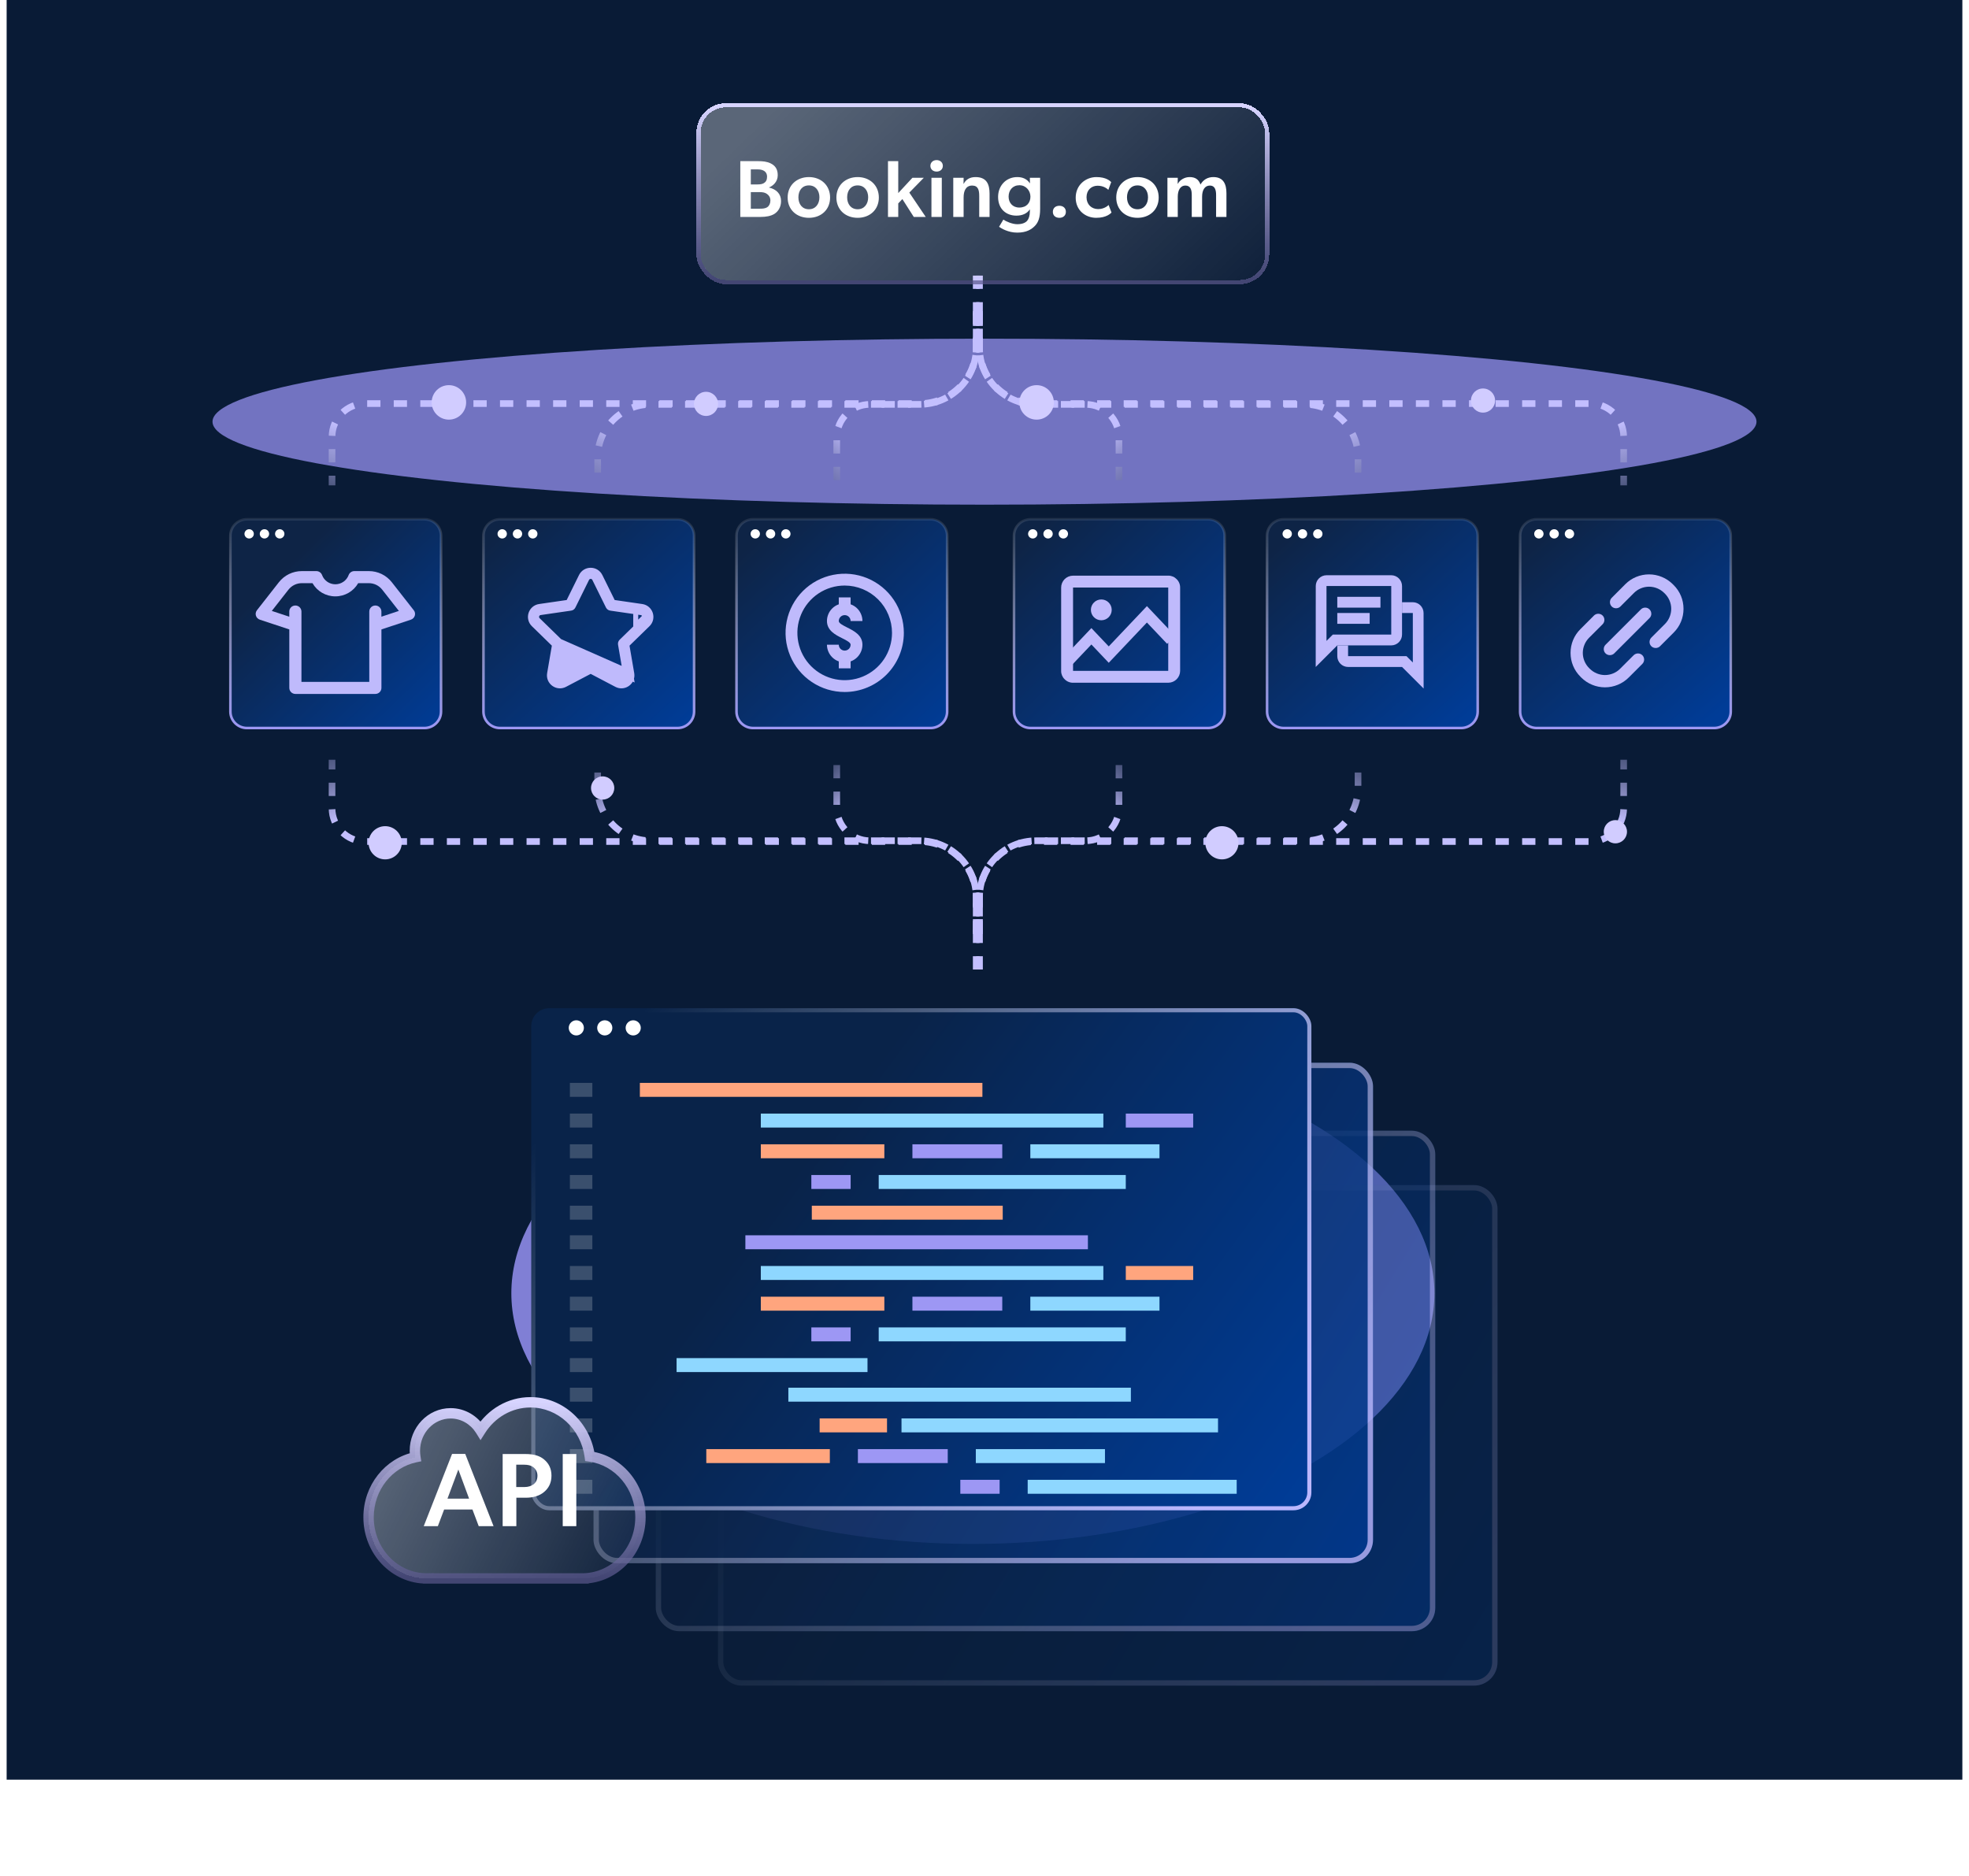 <svg width="593" height="565" viewBox="0 0 593 565" fill="none" xmlns="http://www.w3.org/2000/svg">
<rect x="2" width="589" height="536" fill="#091B36"/>
<g style="mix-blend-mode:screen" opacity="0.7" filter="url(#filter0_f_7273_29610)">
<ellipse cx="296.5" cy="127" rx="232.5" ry="25" fill="#9E98FC"/>
</g>
<path d="M74.381 156.389H127.831C130.591 156.389 132.823 158.606 132.823 161.334V214.319C132.823 217.048 130.591 219.265 127.831 219.265H74.381C71.621 219.265 69.389 217.048 69.389 214.319V161.334C69.389 158.606 71.621 156.389 74.381 156.389Z" fill="url(#paint0_linear_7273_29610)" stroke="url(#paint1_linear_7273_29610)" stroke-width="0.778"/>
<path d="M76.446 160.788C76.446 161.554 75.809 162.185 75.037 162.185C74.264 162.185 73.627 161.554 73.627 160.788C73.627 160.022 74.264 159.391 75.037 159.391C75.809 159.391 76.446 160.022 76.446 160.788Z" fill="white"/>
<path d="M81.051 160.788C81.051 161.554 80.413 162.185 79.641 162.185C78.869 162.185 78.231 161.554 78.231 160.788C78.231 160.022 78.869 159.391 79.641 159.391C80.433 159.391 81.051 160.022 81.051 160.788Z" fill="white"/>
<path d="M85.657 160.788C85.657 161.554 85.02 162.185 84.248 162.185C83.475 162.185 82.838 161.554 82.838 160.788C82.838 160.022 83.475 159.391 84.248 159.391C85.02 159.391 85.657 160.022 85.657 160.788Z" fill="white"/>
<g clip-path="url(#clip0_7273_29610)">
<path d="M124.612 183.787L118.012 175.369C116.334 173.226 113.805 172 111.072 172H106.723C105.957 172 105.265 172.48 105.002 173.194C104.389 174.858 102.783 175.974 101 175.974C99.216 175.974 97.606 174.858 96.997 173.194C96.735 172.48 96.042 172 95.276 172H90.922C88.189 172 85.661 173.231 83.982 175.369L77.388 183.787C77.021 184.252 76.905 184.867 77.078 185.43C77.251 185.994 77.687 186.442 78.254 186.63L87.13 189.572V207.18C87.13 208.181 87.948 209 88.96 209H113.044C114.052 209 114.875 208.186 114.875 207.18V189.572L123.751 186.63C124.313 186.442 124.753 185.994 124.926 185.43C125.099 184.867 124.984 184.252 124.617 183.787H124.612ZM113.044 182.364C112.037 182.364 111.214 183.177 111.214 184.184V205.365H90.786V184.184C90.786 183.182 89.968 182.364 88.955 182.364C87.943 182.364 87.124 183.177 87.124 184.184V185.738L81.863 183.996L86.867 177.607C87.848 176.355 89.328 175.635 90.922 175.635H94.112C95.523 178.097 98.141 179.615 100.995 179.615C103.848 179.615 106.466 178.097 107.877 175.635H111.067C112.661 175.635 114.141 176.355 115.122 177.607L120.126 183.996L114.865 185.738V184.184C114.865 183.182 114.046 182.364 113.034 182.364H113.044Z" fill="#BFBAFC"/>
</g>
<path d="M150.593 156.389H204.043C206.804 156.389 209.036 158.606 209.036 161.334V214.319C209.036 217.048 206.804 219.265 204.043 219.265H150.593C147.833 219.265 145.601 217.048 145.601 214.319V161.334C145.601 158.606 147.833 156.389 150.593 156.389Z" fill="url(#paint2_linear_7273_29610)" stroke="url(#paint3_linear_7273_29610)" stroke-width="0.778"/>
<path d="M152.658 160.788C152.658 161.554 152.02 162.185 151.248 162.185C150.476 162.185 149.838 161.554 149.838 160.788C149.838 160.022 150.476 159.391 151.248 159.391C152.02 159.391 152.658 160.022 152.658 160.788Z" fill="white"/>
<path d="M157.262 160.788C157.262 161.554 156.625 162.185 155.853 162.185C155.08 162.185 154.443 161.554 154.443 160.788C154.443 160.022 155.08 159.391 155.853 159.391C156.644 159.391 157.262 160.022 157.262 160.788Z" fill="white"/>
<path d="M161.868 160.788C161.868 161.554 161.231 162.185 160.459 162.185C159.687 162.185 159.049 161.554 159.049 160.788C159.049 160.022 159.687 159.391 160.459 159.391C161.231 159.391 161.868 160.022 161.868 160.788Z" fill="white"/>
<path d="M189.179 203.051L189.179 203.051C189.468 204.737 187.703 206.016 186.192 205.222L186.191 205.222L177.977 200.903C177.977 200.903 177.977 200.903 177.977 200.903C177.925 200.876 177.863 200.876 177.811 200.903C177.811 200.903 177.811 200.903 177.811 200.903L169.597 205.222L169.597 205.222C168.084 206.017 166.32 204.736 166.609 203.051L166.609 203.051L168.178 193.904C168.188 193.847 168.169 193.788 168.127 193.747L189.179 203.051ZM189.179 203.051L187.61 193.904C187.61 193.904 187.61 193.904 187.61 193.904C187.601 193.846 187.62 193.788 187.662 193.747C187.662 193.747 187.662 193.747 187.662 193.747L194.307 187.269C194.307 187.269 194.307 187.269 194.307 187.269C195.531 186.076 194.857 184.003 193.166 183.757L193.166 183.756L183.982 182.422L183.982 182.422C183.924 182.414 183.874 182.377 183.848 182.325L179.741 174.003C179.741 174.003 179.741 174.003 179.741 174.003C178.984 172.469 176.804 172.471 176.048 174.003L176.048 174.003L171.94 182.325C171.94 182.325 171.94 182.325 171.94 182.325C171.915 182.377 171.865 182.413 171.806 182.422C171.806 182.422 171.806 182.422 171.806 182.422L162.623 183.756L162.622 183.757C160.932 184.003 160.257 186.075 161.481 187.269C161.481 187.269 161.481 187.269 161.481 187.269L168.127 193.747L189.179 203.051ZM183.777 181.376L184.126 182.083L184.906 182.197L193.217 183.404C195.196 183.692 195.988 186.127 194.556 187.524C194.556 187.524 194.556 187.524 194.556 187.524L188.542 193.386L187.977 193.936L188.111 194.714L189.53 202.991C189.868 204.96 187.794 206.466 186.026 205.537C186.026 205.537 186.026 205.537 186.026 205.537L178.592 201.629L177.894 201.262L177.196 201.629L169.763 205.537C169.763 205.537 169.763 205.537 169.763 205.537C167.992 206.467 165.92 204.962 166.259 202.991C166.259 202.991 166.259 202.991 166.259 202.991L167.678 194.714L167.811 193.936L167.247 193.386L161.233 187.524C161.233 187.524 161.233 187.524 161.233 187.524C159.801 186.128 160.592 183.692 162.571 183.404L162.571 183.404L170.882 182.197L171.663 182.083L172.012 181.376L175.728 173.845L175.728 173.845C176.613 172.052 179.175 172.051 180.06 173.845L180.06 173.845L183.777 181.376ZM177.051 175.33L177.051 175.33L177.051 175.33ZM192.212 185.122C192.212 185.121 192.213 185.121 192.213 185.121L192.213 185.121L192.212 185.122Z" fill="#BFBAFC" stroke="#BFBAFC" stroke-width="3"/>
<path d="M226.805 156.389H280.255C283.016 156.389 285.248 158.606 285.248 161.334V214.319C285.248 217.048 283.016 219.265 280.255 219.265H226.805C224.045 219.265 221.813 217.048 221.813 214.319V161.334C221.813 158.606 224.045 156.389 226.805 156.389Z" fill="url(#paint4_linear_7273_29610)" stroke="url(#paint5_linear_7273_29610)" stroke-width="0.778"/>
<path d="M254.396 208.416C250.873 208.416 247.429 207.371 244.5 205.414C241.571 203.457 239.288 200.675 237.94 197.42C236.591 194.165 236.239 190.584 236.926 187.128C237.613 183.673 239.31 180.499 241.801 178.008C244.292 175.517 247.466 173.821 250.921 173.133C254.376 172.446 257.958 172.799 261.213 174.147C264.468 175.495 267.25 177.778 269.207 180.707C271.164 183.637 272.209 187.081 272.209 190.604C272.203 195.326 270.325 199.854 266.986 203.193C263.646 206.532 259.119 208.411 254.396 208.416ZM254.396 176.354C251.578 176.354 248.823 177.189 246.479 178.755C244.136 180.321 242.31 182.546 241.231 185.15C240.152 187.754 239.87 190.619 240.42 193.384C240.97 196.148 242.327 198.687 244.32 200.68C246.313 202.673 248.852 204.03 251.616 204.58C254.38 205.13 257.246 204.847 259.849 203.769C262.453 202.69 264.679 200.864 266.245 198.52C267.81 196.177 268.646 193.422 268.646 190.604C268.642 186.826 267.139 183.204 264.468 180.532C261.796 177.861 258.174 176.358 254.396 176.354Z" fill="#BFBAFC"/>
<path fill-rule="evenodd" clip-rule="evenodd" d="M256.177 179.916H252.615V182.003C251.871 182.266 251.187 182.693 250.618 183.262C249.615 184.265 249.052 185.624 249.052 187.041C249.052 189.922 251.679 191.237 253.598 192.197L253.6 192.198C255.109 192.951 256.177 193.535 256.177 194.166C256.177 194.638 255.99 195.091 255.656 195.426C255.322 195.76 254.869 195.947 254.396 195.947C253.924 195.947 253.471 195.76 253.137 195.426C252.803 195.091 252.615 194.638 252.615 194.166H249.052C249.054 195.583 249.618 196.941 250.619 197.943C251.188 198.511 251.871 198.939 252.615 199.202V201.291H256.177V199.202C256.921 198.939 257.604 198.511 258.173 197.943C259.175 196.941 259.738 195.583 259.74 194.166C259.74 191.285 257.113 189.971 255.195 189.011L255.192 189.009C253.684 188.256 252.615 187.672 252.615 187.041C252.615 186.569 252.803 186.116 253.137 185.781C253.471 185.447 253.924 185.26 254.396 185.26C254.869 185.26 255.322 185.447 255.656 185.781C255.99 186.116 256.177 186.569 256.177 187.041H259.74C259.74 185.624 259.177 184.265 258.175 183.262C257.606 182.693 256.922 182.266 256.177 182.003V179.916Z" fill="#BFBAFC"/>
<path d="M228.87 160.788C228.87 161.554 228.233 162.185 227.461 162.185C226.688 162.185 226.051 161.554 226.051 160.788C226.051 160.022 226.688 159.391 227.461 159.391C228.233 159.391 228.87 160.022 228.87 160.788Z" fill="white"/>
<path d="M233.475 160.788C233.475 161.554 232.838 162.185 232.066 162.185C231.293 162.185 230.656 161.554 230.656 160.788C230.656 160.022 231.293 159.391 232.066 159.391C232.857 159.391 233.475 160.022 233.475 160.788Z" fill="white"/>
<path d="M238.081 160.788C238.081 161.554 237.444 162.185 236.672 162.185C235.899 162.185 235.262 161.554 235.262 160.788C235.262 160.022 235.899 159.391 236.672 159.391C237.444 159.391 238.081 160.022 238.081 160.788Z" fill="white"/>
<path d="M310.381 156.389H363.831C366.591 156.389 368.823 158.606 368.823 161.334V214.319C368.823 217.048 366.591 219.265 363.831 219.265H310.381C307.621 219.265 305.389 217.048 305.389 214.319V161.334C305.389 158.606 307.621 156.389 310.381 156.389Z" fill="url(#paint6_linear_7273_29610)" stroke="url(#paint7_linear_7273_29610)" stroke-width="0.778"/>
<path d="M312.446 160.788C312.446 161.554 311.809 162.185 311.037 162.185C310.264 162.185 309.627 161.554 309.627 160.788C309.627 160.022 310.264 159.391 311.037 159.391C311.809 159.391 312.446 160.022 312.446 160.788Z" fill="white"/>
<path d="M317.051 160.788C317.051 161.554 316.413 162.185 315.641 162.185C314.869 162.185 314.231 161.554 314.231 160.788C314.231 160.022 314.869 159.391 315.641 159.391C316.433 159.391 317.051 160.022 317.051 160.788Z" fill="white"/>
<path d="M321.657 160.788C321.657 161.554 321.02 162.185 320.247 162.185C319.475 162.185 318.838 161.554 318.838 160.788C318.838 160.022 319.475 159.391 320.247 159.391C321.02 159.391 321.657 160.022 321.657 160.788Z" fill="white"/>
<path d="M351.887 173.375C352.351 173.372 352.809 173.464 353.236 173.645C353.662 173.826 354.047 174.092 354.367 174.427C354.708 174.76 354.976 175.159 355.157 175.6C355.338 176.041 355.426 176.514 355.417 176.991V202.094C355.404 203.026 355.027 203.916 354.368 204.575C353.709 205.235 352.819 205.611 351.887 205.625H323.197C322.721 205.635 322.247 205.546 321.806 205.365C321.365 205.184 320.966 204.915 320.634 204.573C320.298 204.254 320.032 203.869 319.852 203.442C319.671 203.016 319.58 202.557 319.584 202.094V176.993C319.579 176.523 319.668 176.056 319.844 175.62C320.02 175.183 320.281 174.786 320.61 174.45C320.94 174.114 321.333 173.847 321.766 173.663C322.199 173.479 322.664 173.382 323.135 173.378H351.891L351.887 173.375ZM351.834 202.042V176.958H323.167V202.042H351.834Z" fill="#BFBAFC"/>
<path d="M321.375 199.353L328.691 191.635L333.917 197.148L345.413 185.02L352.729 192.737" stroke="#BFBAFC" stroke-width="3.395"/>
<circle cx="331.677" cy="183.678" r="3.135" fill="#BFBAFC"/>
<path d="M386.593 156.389H440.043C442.804 156.389 445.036 158.606 445.036 161.334V214.319C445.036 217.048 442.804 219.265 440.043 219.265H386.593C383.833 219.265 381.601 217.048 381.601 214.319V161.334C381.601 158.606 383.833 156.389 386.593 156.389Z" fill="url(#paint8_linear_7273_29610)" stroke="url(#paint9_linear_7273_29610)" stroke-width="0.778"/>
<path d="M418.999 173.25H399.499C398.64 173.254 397.818 173.599 397.212 174.208C396.606 174.817 396.266 175.641 396.266 176.5L396.249 200.875L402.749 194.375H418.999C419.86 194.372 420.686 194.029 421.295 193.42C421.903 192.811 422.247 191.986 422.249 191.125V176.5C422.246 175.639 421.903 174.814 421.294 174.205C420.685 173.596 419.86 173.253 418.999 173.25ZM418.999 191.125H401.4L400.442 192.084L399.499 193.026V176.5H418.999V191.125ZM402.749 179.75H415.749V183H402.749V179.75ZM402.749 184.625H412.499V187.875H402.749V184.625Z" fill="#BFBAFC"/>
<path d="M428.733 184.625C428.733 183.766 428.393 182.942 427.787 182.333C427.181 181.724 426.358 181.379 425.499 181.375H422.249V184.625H425.499V199.525L424.557 198.583L423.598 197.624H405.999V194.374H402.749V197.624C402.752 198.485 403.095 199.31 403.704 199.919C404.313 200.528 405.138 200.872 405.999 200.874H422.249L428.749 207.374L428.733 184.625Z" fill="#BFBAFC"/>
<path d="M389.081 160.788C389.081 161.554 388.444 162.185 387.672 162.185C386.899 162.185 386.262 161.554 386.262 160.788C386.262 160.022 386.899 159.391 387.672 159.391C388.444 159.391 389.081 160.022 389.081 160.788Z" fill="white"/>
<path d="M393.686 160.788C393.686 161.554 393.049 162.185 392.277 162.185C391.504 162.185 390.867 161.554 390.867 160.788C390.867 160.022 391.504 159.391 392.277 159.391C393.068 159.391 393.686 160.022 393.686 160.788Z" fill="white"/>
<path d="M398.292 160.788C398.292 161.554 397.655 162.185 396.883 162.185C396.11 162.185 395.473 161.554 395.473 160.788C395.473 160.022 396.11 159.391 396.883 159.391C397.655 159.391 398.292 160.022 398.292 160.788Z" fill="white"/>
<path d="M462.805 156.389H516.255C519.016 156.389 521.248 158.606 521.248 161.334V214.319C521.248 217.048 519.016 219.265 516.255 219.265H462.805C460.045 219.265 457.813 217.048 457.813 214.319V161.334C457.813 158.606 460.045 156.389 462.805 156.389Z" fill="url(#paint10_linear_7273_29610)" stroke="url(#paint11_linear_7273_29610)" stroke-width="0.778"/>
<g clip-path="url(#clip1_7273_29610)">
<path d="M480.05 185.39L475.97 189.48C474.05 191.39 473 193.93 473 196.64C473 199.35 474.05 201.89 475.97 203.8C476.05 203.88 476.12 203.95 476.19 204.03C478.08 205.93 480.69 207.01 483.36 207.01C486.03 207.01 488.62 205.96 490.53 204.04L494.62 199.95C495.34 199.23 495.34 198.06 494.62 197.34C493.9 196.62 492.73 196.63 492 197.34L487.91 201.43C486.72 202.63 485.06 203.31 483.36 203.31C481.66 203.31 480.01 202.62 478.81 201.43L478.57 201.19C477.37 199.99 476.69 198.33 476.69 196.64C476.69 194.95 477.38 193.29 478.57 192.09L482.66 188C483.37 187.28 483.37 186.11 482.66 185.39C481.94 184.67 480.77 184.67 480.04 185.39H480.05Z" fill="#BFBAFC"/>
<path d="M497.32 184.84C497.32 184.35 497.13 183.88 496.78 183.54C496.43 183.19 495.97 183 495.48 183C494.99 183 494.52 183.19 494.18 183.54L483.54 194.18C483.19 194.53 483 194.99 483 195.49C483 195.99 483.19 196.45 483.54 196.79C484.23 197.49 485.45 197.49 486.15 196.79L496.79 186.14C497.14 185.79 497.33 185.33 497.33 184.83L497.32 184.84Z" fill="#BFBAFC"/>
<path d="M504.031 176.2C503.951 176.12 503.881 176.05 503.811 175.97C501.921 174.07 499.311 172.99 496.641 172.99C493.971 172.99 491.381 174.04 489.481 175.96L485.401 180.05C485.051 180.4 484.861 180.86 484.861 181.36C484.861 181.86 485.051 182.32 485.401 182.67C486.091 183.37 487.311 183.37 488.011 182.67L492.101 178.58C493.291 177.38 494.951 176.7 496.651 176.7C498.351 176.7 500.001 177.39 501.201 178.58L501.441 178.82C502.641 180.02 503.321 181.68 503.321 183.37C503.321 185.06 502.631 186.72 501.441 187.92L497.331 192.03C496.981 192.38 496.791 192.84 496.791 193.34C496.791 193.84 496.981 194.3 497.331 194.64C498.031 195.34 499.241 195.34 499.941 194.64L504.051 190.53C505.971 188.62 507.021 186.08 507.021 183.37C507.021 180.66 505.971 178.12 504.051 176.21L504.031 176.2Z" fill="#BFBAFC"/>
</g>
<path d="M464.87 160.788C464.87 161.554 464.232 162.185 463.46 162.185C462.688 162.185 462.051 161.554 462.051 160.788C462.051 160.022 462.688 159.391 463.46 159.391C464.232 159.391 464.87 160.022 464.87 160.788Z" fill="white"/>
<path d="M469.474 160.788C469.474 161.554 468.837 162.185 468.065 162.185C467.292 162.185 466.655 161.554 466.655 160.788C466.655 160.022 467.292 159.391 468.065 159.391C468.857 159.391 469.474 160.022 469.474 160.788Z" fill="white"/>
<path d="M474.081 160.788C474.081 161.554 473.443 162.185 472.671 162.185C471.899 162.185 471.261 161.554 471.261 160.788C471.261 160.022 471.899 159.391 472.671 159.391C473.443 159.391 474.081 160.022 474.081 160.788Z" fill="white"/>
<g style="mix-blend-mode:screen" opacity="0.8" filter="url(#filter1_f_7273_29610)">
<ellipse cx="293" cy="389.5" rx="139" ry="75.5" fill="#9E98FC"/>
</g>
<path d="M295 281.326L295 270.448C295 261.059 302.611 253.448 312 253.448L479 253.448C484.523 253.448 489 248.971 489 243.448L489 228.826" stroke="url(#paint12_linear_7273_29610)" stroke-width="2" stroke-dasharray="4 4"/>
<path d="M295 280.826L295 270.214C295 260.825 302.611 253.214 312 253.214L393 253.214C401.837 253.214 409 246.05 409 237.214L409 228.826" stroke="url(#paint13_linear_7273_29610)" stroke-width="2" stroke-dasharray="4 4"/>
<path d="M295 292L295 270.214C295 260.825 302.611 253.214 312 253.214L327 253.214C332.523 253.214 337 248.737 337 243.214L337 228.826" stroke="url(#paint14_linear_7273_29610)" stroke-width="2" stroke-dasharray="4 4"/>
<path d="M294 93.674L294 104.552C294 113.941 286.389 121.552 277 121.552L110 121.552C104.477 121.552 100 126.029 100 131.552L100 146.174" stroke="url(#paint15_linear_7273_29610)" stroke-width="2" stroke-dasharray="4 4"/>
<path d="M294 94.174L294 104.786C294 114.175 286.389 121.786 277 121.786L196 121.786C187.163 121.786 180 128.95 180 137.786L180 146.174" stroke="url(#paint16_linear_7273_29610)" stroke-width="2" stroke-dasharray="4 4"/>
<path d="M294 83L294 104.786C294 114.175 286.389 121.786 277 121.786L262 121.786C256.477 121.786 252 126.263 252 131.786L252 146.174" stroke="url(#paint17_linear_7273_29610)" stroke-width="2" stroke-dasharray="4 4"/>
<path d="M294 281.326L294 270.448C294 261.059 286.389 253.448 277 253.448L110 253.448C104.477 253.448 100 248.971 100 243.448L100 228.826" stroke="url(#paint18_linear_7273_29610)" stroke-width="2" stroke-dasharray="4 4"/>
<path d="M294 280.826L294 270.214C294 260.825 286.389 253.214 277 253.214L196 253.214C187.163 253.214 180 246.05 180 237.214L180 228.826" stroke="url(#paint19_linear_7273_29610)" stroke-width="2" stroke-dasharray="4 4"/>
<path d="M294 292L294 270.214C294 260.825 286.389 253.214 277 253.214L262 253.214C256.477 253.214 252 248.737 252 243.214L252 228.826" stroke="url(#paint20_linear_7273_29610)" stroke-width="2" stroke-dasharray="4 4"/>
<path d="M295 93.674L295 104.552C295 113.941 302.611 121.552 312 121.552L479 121.552C484.523 121.552 489 126.029 489 131.552L489 146.174" stroke="url(#paint21_linear_7273_29610)" stroke-width="2" stroke-dasharray="4 4"/>
<path d="M295 94.174L295 104.786C295 114.175 302.611 121.786 312 121.786L393 121.786C401.837 121.786 409 128.95 409 137.786L409 146.174" stroke="url(#paint22_linear_7273_29610)" stroke-width="2" stroke-dasharray="4 4"/>
<path d="M295 83L295 104.786C295 114.175 302.611 121.786 312 121.786L327 121.786C332.523 121.786 337 126.263 337 131.786L337 146.174" stroke="url(#paint23_linear_7273_29610)" stroke-width="2" stroke-dasharray="4 4"/>
<g filter="url(#filter2_dd_7273_29610)">
<ellipse cx="5" cy="5" rx="5" ry="5" transform="matrix(1 8.74228e-08 8.74228e-08 -1 363 258.826)" fill="#D1CCFF"/>
</g>
<g filter="url(#filter3_dd_7273_29610)">
<ellipse cx="3.5" cy="3.5" rx="3.5" ry="3.5" transform="matrix(1 8.74228e-08 8.74228e-08 -1 178 240.826)" fill="#D1CCFF"/>
</g>
<g filter="url(#filter4_dd_7273_29610)">
<ellipse cx="5" cy="5" rx="5" ry="5" transform="matrix(1 8.74228e-08 8.74228e-08 -1 111 258.826)" fill="#D1CCFF"/>
</g>
<g filter="url(#filter5_dd_7273_29610)">
<ellipse cx="3.5" cy="3.5" rx="3.5" ry="3.5" transform="matrix(1 8.74228e-08 8.74228e-08 -1 483 254)" fill="#D1CCFF"/>
</g>
<g filter="url(#filter6_bd_7273_29610)">
<rect x="211" y="29" width="170" height="52" rx="7.636" fill="url(#paint24_linear_7273_29610)" shape-rendering="crispEdges"/>
<rect x="210.375" y="28.375" width="171.251" height="53.251" rx="8.262" stroke="url(#paint25_linear_7273_29610)" stroke-width="1.251" shape-rendering="crispEdges"/>
<path d="M222.957 45.199H228.339C229.702 45.199 230.968 45.321 232.064 45.856C233.379 46.489 234.231 47.512 234.231 49.436C234.231 51.481 232.722 52.674 231.626 53.112V53.161C233.793 53.648 235.23 55.06 235.23 57.203C235.23 59.029 234.377 60.344 233.233 61.075C232.186 61.732 230.701 62 229.094 62H222.957V45.199ZM228.095 52.212C228.972 52.212 229.581 52.114 230.092 51.797C230.676 51.432 231.017 50.848 231.017 49.85C231.017 48.389 229.873 47.682 228.241 47.682H226.123V52.212H228.095ZM228.85 59.516C229.654 59.516 230.433 59.492 231.09 59.054C231.65 58.688 232.016 57.934 232.016 57.057C232.016 56.132 231.602 55.499 230.968 55.06C230.335 54.622 229.678 54.525 228.704 54.525H226.123V59.516H228.85ZM243.617 62.268C239.989 62.268 237.213 59.882 237.213 56.156C237.213 52.431 239.989 49.996 243.617 49.996C247.221 49.996 249.997 52.431 249.997 56.156C249.997 59.882 247.221 62.268 243.617 62.268ZM246.783 56.083C246.783 54.062 245.614 52.504 243.617 52.504C241.572 52.504 240.452 54.062 240.452 56.083C240.452 58.104 241.572 59.687 243.617 59.687C245.614 59.687 246.783 58.104 246.783 56.083ZM258.3 62.268C254.672 62.268 251.896 59.882 251.896 56.156C251.896 52.431 254.672 49.996 258.3 49.996C261.904 49.996 264.68 52.431 264.68 56.156C264.68 59.882 261.904 62.268 258.3 62.268ZM261.466 56.083C261.466 54.062 260.297 52.504 258.3 52.504C256.255 52.504 255.135 54.062 255.135 56.083C255.135 58.104 256.255 59.687 258.3 59.687C260.297 59.687 261.466 58.104 261.466 56.083ZM271.766 56.619L270.524 57.934V62H267.432V45.199H270.524V54.817L274.785 50.215H278.218L273.86 54.671L278.803 62H275.199L271.766 56.619ZM282.079 48.34C280.983 48.34 280.204 47.634 280.204 46.611C280.204 45.613 280.983 44.882 282.079 44.882C283.175 44.882 283.954 45.613 283.954 46.611C283.954 47.634 283.175 48.34 282.079 48.34ZM280.521 50.215H283.637V62H280.521V50.215ZM294.909 55.694C294.909 53.94 294.592 52.552 292.791 52.552C290.867 52.552 290.21 54.16 290.21 56.132V62H287.093V50.215H290.21L290.185 51.992H290.258C290.891 50.751 292.084 49.996 293.789 49.996C297.174 49.996 298.026 52.187 298.026 55.012V62H294.909V55.694ZM310.114 59.76C309.311 60.977 307.898 61.61 306.096 61.61C303.126 61.61 300.593 59.711 300.593 55.961C300.593 52.699 302.882 49.996 306.389 49.996C307.971 49.996 309.311 50.58 310.139 51.846H310.187L310.163 50.215H313.255V59.565C313.255 62.146 312.72 63.607 311.721 64.654C310.699 65.725 309.189 66.724 306.364 66.724C303.564 66.724 301.47 65.385 300.886 64.971L302.176 62.803C302.931 63.339 304.855 64.192 306.364 64.192C308.044 64.192 308.921 63.656 309.359 63.144C309.798 62.633 310.163 61.659 310.163 60.344V59.76H310.114ZM310.333 55.888C310.333 54.184 309.067 52.455 307.022 52.455C304.976 52.455 303.759 53.965 303.759 55.888C303.759 57.69 304.928 59.175 306.973 59.175C309.213 59.175 310.333 57.69 310.333 55.888ZM319.059 62.268C317.89 62.268 317.087 61.586 317.087 60.466C317.087 59.322 317.89 58.64 319.059 58.64C320.179 58.64 321.007 59.322 321.007 60.466C321.007 61.586 320.179 62.268 319.059 62.268ZM333.875 58.396L334.752 60.685C334.508 60.904 333.291 62.268 330.15 62.268C326.936 62.268 323.965 60.052 323.965 56.205C323.965 52.333 327.033 49.996 330.198 49.996C333.169 49.996 334.338 51.189 334.654 51.505L333.802 53.843C333.437 53.502 332.39 52.601 330.564 52.601C328.713 52.601 327.228 53.892 327.228 56.059C327.228 58.226 328.713 59.638 330.734 59.638C332.755 59.638 333.875 58.396 333.875 58.396ZM342.581 62.268C338.953 62.268 336.177 59.882 336.177 56.156C336.177 52.431 338.953 49.996 342.581 49.996C346.185 49.996 348.961 52.431 348.961 56.156C348.961 59.882 346.185 62.268 342.581 62.268ZM345.746 56.083C345.746 54.062 344.578 52.504 342.581 52.504C340.536 52.504 339.416 54.062 339.416 56.083C339.416 58.104 340.536 59.687 342.581 59.687C344.578 59.687 345.746 58.104 345.746 56.083ZM366.249 55.401C366.249 53.965 365.932 52.552 364.398 52.552C362.84 52.552 362.037 53.892 362.037 55.913V62H358.92V55.377C358.92 53.77 358.506 52.552 357.02 52.552C355.413 52.552 354.707 54.062 354.707 55.913V62H351.591V50.215H354.707L354.683 51.992H354.756C355.292 50.897 356.728 49.996 358.262 49.996C359.967 49.996 360.989 50.678 361.55 52.236C362.377 50.799 363.717 49.996 365.421 49.996C368.513 49.996 369.366 52.187 369.366 54.89V62H366.249V55.401Z" fill="white"/>
</g>
<g filter="url(#filter7_dd_7273_29610)">
<ellipse cx="5.194" cy="5.194" rx="5.194" ry="5.194" transform="matrix(1 8.74228e-08 8.74228e-08 -1 307 126.387)" fill="#D1CCFF"/>
</g>
<g filter="url(#filter8_dd_7273_29610)">
<ellipse cx="3.635" cy="3.635" rx="3.635" ry="3.635" transform="matrix(1 8.74228e-08 8.74228e-08 -1 209 125.271)" fill="#D1CCFF"/>
</g>
<g filter="url(#filter9_dd_7273_29610)">
<ellipse cx="5.194" cy="5.194" rx="5.194" ry="5.194" transform="matrix(1 8.74228e-08 8.74228e-08 -1 130 126.387)" fill="#D1CCFF"/>
</g>
<g filter="url(#filter10_dd_7273_29610)">
<ellipse cx="3.635" cy="3.635" rx="3.635" ry="3.635" transform="matrix(1 8.74228e-08 8.74228e-08 -1 443 124.271)" fill="#D1CCFF"/>
</g>
<g opacity="0.2">
<g filter="url(#filter11_bd_7273_29610)">
<rect x="216.237" y="350.85" width="234.763" height="150.742" rx="7.051" fill="url(#paint26_linear_7273_29610)"/>
<rect x="217.044" y="351.656" width="233.149" height="149.129" rx="6.244" stroke="url(#paint27_linear_7273_29610)" stroke-width="1.614"/>
</g>
</g>
<g opacity="0.4">
<g filter="url(#filter12_bd_7273_29610)">
<rect x="197.491" y="334.471" width="234.763" height="150.742" rx="7.051" fill="url(#paint28_linear_7273_29610)"/>
<rect x="198.298" y="335.277" width="233.149" height="149.129" rx="6.244" stroke="url(#paint29_linear_7273_29610)" stroke-width="1.614"/>
</g>
</g>
<g opacity="0.8">
<g filter="url(#filter13_bd_7273_29610)">
<rect x="178.746" y="313.996" width="234.763" height="150.742" rx="7.051" fill="url(#paint30_linear_7273_29610)"/>
<rect x="179.553" y="314.803" width="233.149" height="149.129" rx="6.244" stroke="url(#paint31_linear_7273_29610)" stroke-width="1.614"/>
</g>
</g>
<g filter="url(#filter14_bd_7273_29610)">
<rect x="160" y="299" width="234.947" height="151.216" rx="5.393" fill="url(#paint32_linear_7273_29610)"/>
<rect x="160.617" y="299.617" width="233.713" height="149.982" rx="4.776" stroke="url(#paint33_linear_7273_29610)" stroke-width="1.234"/>
</g>
<path d="M175.847 309.57C175.847 310.82 174.816 311.852 173.565 311.852C172.315 311.852 171.283 310.82 171.283 309.57C171.283 308.319 172.315 307.287 173.565 307.287C174.816 307.287 175.847 308.319 175.847 309.57Z" fill="white"/>
<path d="M184.417 309.57C184.417 310.82 183.385 311.852 182.135 311.852C180.885 311.852 179.853 310.82 179.853 309.57C179.853 308.319 180.885 307.287 182.135 307.287C183.417 307.287 184.417 308.319 184.417 309.57Z" fill="white"/>
<path d="M192.987 309.57C192.987 310.82 191.955 311.852 190.705 311.852C189.454 311.852 188.423 310.82 188.423 309.57C188.423 308.319 189.454 307.287 190.705 307.287C191.955 307.287 192.987 308.319 192.987 309.57Z" fill="white"/>
<path d="M295.868 326.141H192.708V330.344H295.868V326.141Z" fill="#FFA57E"/>
<path d="M340.586 417.945H237.427V422.149H340.586V417.945Z" fill="#8ED7FF"/>
<path d="M178.396 326.141H171.632V330.344H178.396V326.141Z" fill="white" fill-opacity="0.2"/>
<path d="M178.396 417.945H171.632V422.149H178.396V417.945Z" fill="white" fill-opacity="0.2"/>
<path d="M332.293 335.389H229.133V339.592H332.293V335.389Z" fill="#8ED7FF"/>
<path d="M366.828 427.193H271.503V431.397H366.828V427.193Z" fill="#8ED7FF"/>
<path d="M359.348 335.389H339.054V339.592H359.348V335.389Z" fill="#9D97F4"/>
<path d="M267.141 427.193H246.847V431.397H267.141V427.193Z" fill="#FFA57E"/>
<path d="M266.338 344.637H229.133V348.84H266.338V344.637Z" fill="#FFA57E"/>
<path d="M249.92 436.441H212.715V440.645H249.92V436.441Z" fill="#FFA57E"/>
<path d="M301.849 344.637H274.791V348.84H301.849V344.637Z" fill="#9D97F4"/>
<path d="M285.431 436.441H258.372V440.645H285.431V436.441Z" fill="#9D97F4"/>
<path d="M349.2 344.637H310.304V348.84H349.2V344.637Z" fill="#8ED7FF"/>
<path d="M332.782 436.441H293.886V440.645H332.782V436.441Z" fill="#8ED7FF"/>
<path d="M339.047 353.885H264.637V358.088H339.047V353.885Z" fill="#8ED7FF"/>
<path d="M372.452 445.688H309.505V449.891H372.452V445.688Z" fill="#8ED7FF"/>
<path d="M256.187 353.885H244.349V358.088H256.187V353.885Z" fill="#9D97F4"/>
<path d="M301.055 445.688H289.217V449.891H301.055V445.688Z" fill="#9D97F4"/>
<path d="M301.989 363.133H244.49V367.336H301.989V363.133Z" fill="#FFA57E"/>
<path d="M178.396 335.389H171.632V339.592H178.396V335.389Z" fill="white" fill-opacity="0.2"/>
<path d="M178.396 427.193H171.632V431.397H178.396V427.193Z" fill="white" fill-opacity="0.2"/>
<path d="M178.396 344.637H171.632V348.84H178.396V344.637Z" fill="white" fill-opacity="0.2"/>
<path d="M178.396 436.441H171.632V440.645H178.396V436.441Z" fill="white" fill-opacity="0.2"/>
<path d="M178.396 353.885H171.632V358.088H178.396V353.885Z" fill="white" fill-opacity="0.2"/>
<path d="M178.396 445.688H171.632V449.891H178.396V445.688Z" fill="white" fill-opacity="0.2"/>
<path d="M178.396 363.131H171.632V367.334H178.396V363.131Z" fill="white" fill-opacity="0.2"/>
<path d="M327.643 372.043H224.484V376.246H327.643V372.043Z" fill="#9D97F4"/>
<path d="M178.396 372.043H171.632V376.246H178.396V372.043Z" fill="white" fill-opacity="0.2"/>
<path d="M332.293 381.291H229.133V385.494H332.293V381.291Z" fill="#8ED7FF"/>
<path d="M359.348 381.291H339.054V385.494H359.348V381.291Z" fill="#FFA57E"/>
<path d="M266.338 390.539H229.133V394.743H266.338V390.539Z" fill="#FFA57E"/>
<path d="M301.849 390.539H274.791V394.743H301.849V390.539Z" fill="#9D97F4"/>
<path d="M349.2 390.539H310.304V394.743H349.2V390.539Z" fill="#8ED7FF"/>
<path d="M339.047 399.785H264.637V403.989H339.047V399.785Z" fill="#8ED7FF"/>
<path d="M256.187 399.785H244.349V403.989H256.187V399.785Z" fill="#9D97F4"/>
<path d="M261.263 409.033H203.764V413.237H261.263V409.033Z" fill="#8ED7FF"/>
<path d="M178.396 381.291H171.632V385.494H178.396V381.291Z" fill="white" fill-opacity="0.2"/>
<path d="M178.396 390.539H171.632V394.743H178.396V390.539Z" fill="white" fill-opacity="0.2"/>
<path d="M178.396 399.787H171.632V403.991H178.396V399.787Z" fill="white" fill-opacity="0.2"/>
<path d="M178.396 409.035H171.632V413.239H178.396V409.035Z" fill="white" fill-opacity="0.2"/>
<g filter="url(#filter15_bd_7273_29610)">
<mask id="path-115-outside-1_7273_29610" maskUnits="userSpaceOnUse" x="109" y="416.174" width="86" height="57" fill="black">
<rect fill="white" x="109" y="416.174" width="86" height="57"/>
<path fill-rule="evenodd" clip-rule="evenodd" d="M192.888 452.777C192.888 443.406 186.237 435.666 177.623 434.483C176.4 425.267 168.868 418.174 159.758 418.174C153.49 418.174 147.968 421.533 144.735 426.631C142.815 423.536 139.491 421.49 135.712 421.49C129.767 421.49 124.948 426.552 124.948 432.797C124.948 433.45 125.001 434.091 125.102 434.714C117.061 436.392 111 443.849 111 452.795C111 462.976 118.851 471.23 128.535 471.23C128.686 471.23 128.835 471.228 128.985 471.224V471.23H158.64C158.683 471.23 158.725 471.23 158.768 471.23C158.811 471.23 158.854 471.23 158.896 471.23H175.746V471.223C185.251 470.988 192.888 462.82 192.888 452.777Z"/>
</mask>
<path fill-rule="evenodd" clip-rule="evenodd" d="M192.888 452.777C192.888 443.406 186.237 435.666 177.623 434.483C176.4 425.267 168.868 418.174 159.758 418.174C153.49 418.174 147.968 421.533 144.735 426.631C142.815 423.536 139.491 421.49 135.712 421.49C129.767 421.49 124.948 426.552 124.948 432.797C124.948 433.45 125.001 434.091 125.102 434.714C117.061 436.392 111 443.849 111 452.795C111 462.976 118.851 471.23 128.535 471.23C128.686 471.23 128.835 471.228 128.985 471.224V471.23H158.64C158.683 471.23 158.725 471.23 158.768 471.23C158.811 471.23 158.854 471.23 158.896 471.23H175.746V471.223C185.251 470.988 192.888 462.82 192.888 452.777Z" fill="url(#paint34_linear_7273_29610)" shape-rendering="crispEdges"/>
<path d="M177.623 434.483L176.072 434.689L176.229 435.87L177.41 436.032L177.623 434.483ZM144.735 426.631L143.407 427.455L144.721 429.574L146.056 427.468L144.735 426.631ZM125.102 434.714L125.421 436.245L126.886 435.939L126.646 434.463L125.102 434.714ZM128.985 471.224H130.549V469.618L128.943 469.661L128.985 471.224ZM128.985 471.23H127.421V472.793H128.985V471.23ZM158.64 471.23L158.65 469.666H158.64V471.23ZM158.896 471.23V469.666L158.886 469.666L158.896 471.23ZM175.746 471.23V472.793H177.31V471.23H175.746ZM175.746 471.223L175.707 469.66L174.182 469.697V471.223H175.746ZM177.41 436.032C185.202 437.102 191.324 444.138 191.324 452.777H194.452C194.452 442.673 187.271 434.229 177.835 432.934L177.41 436.032ZM159.758 419.738C168.015 419.738 174.943 426.18 176.072 434.689L179.173 434.277C177.856 424.354 169.72 416.61 159.758 416.61V419.738ZM146.056 427.468C149.027 422.783 154.07 419.738 159.758 419.738V416.61C152.91 416.61 146.91 420.282 143.415 425.793L146.056 427.468ZM135.712 423.053C138.904 423.053 141.747 424.78 143.407 427.455L146.064 425.806C143.883 422.291 140.077 419.926 135.712 419.926V423.053ZM126.512 432.797C126.512 427.342 130.702 423.053 135.712 423.053V419.926C128.832 419.926 123.384 425.762 123.384 432.797H126.512ZM126.646 434.463C126.558 433.923 126.512 433.366 126.512 432.797H123.384C123.384 433.535 123.444 434.259 123.558 434.965L126.646 434.463ZM112.564 452.795C112.564 444.551 118.143 437.764 125.421 436.245L124.783 433.183C115.98 435.02 109.436 443.147 109.436 452.795H112.564ZM128.535 469.666C119.787 469.666 112.564 462.187 112.564 452.795H109.436C109.436 463.765 117.914 472.794 128.535 472.794V469.666ZM128.943 469.661C128.808 469.664 128.672 469.666 128.535 469.666V472.794C128.699 472.794 128.863 472.792 129.026 472.787L128.943 469.661ZM130.549 471.23V471.224H127.421V471.23H130.549ZM158.64 469.666H128.985V472.793H158.64V469.666ZM158.768 469.666C158.729 469.666 158.69 469.666 158.65 469.666L158.63 472.793C158.676 472.794 158.722 472.794 158.768 472.794V469.666ZM158.886 469.666C158.847 469.666 158.808 469.666 158.768 469.666V472.794C158.814 472.794 158.861 472.794 158.907 472.793L158.886 469.666ZM175.746 469.666H158.896V472.793H175.746V469.666ZM174.182 471.223V471.23H177.31V471.223H174.182ZM191.324 452.777C191.324 462.04 184.297 469.447 175.707 469.66L175.784 472.786C186.205 472.529 194.452 463.599 194.452 452.777H191.324Z" fill="url(#paint35_linear_7273_29610)" mask="url(#path-115-outside-1_7273_29610)"/>
</g>
<path d="M142.287 454.638H133.756L131.867 459.643H127.618L136.148 437.891H140.115L148.645 459.643H144.175L142.287 454.638ZM134.763 451.364H141.279L138.037 442.581L134.763 451.364ZM151.385 437.923H158.373C160.545 437.923 162.434 438.363 163.819 439.528C165.235 440.693 166.085 442.235 166.085 444.439C166.085 446.642 165.235 448.216 163.819 449.381C162.434 450.545 160.545 451.081 158.373 451.081H155.509V459.643H151.385V437.923ZM157.869 447.87C159.129 447.87 159.978 447.555 160.671 447.051C161.364 446.548 161.867 445.666 161.867 444.439C161.867 443.242 161.269 442.361 160.577 441.857C159.884 441.354 159.034 441.133 157.775 441.133H155.477V447.87H157.869ZM169.476 437.923H173.568V459.643H169.476V437.923Z" fill="white"/>
<defs>
<filter id="filter0_f_7273_29610" x="0" y="38" width="593" height="178" filterUnits="userSpaceOnUse" color-interpolation-filters="sRGB">
<feFlood flood-opacity="0" result="BackgroundImageFix"/>
<feBlend mode="normal" in="SourceGraphic" in2="BackgroundImageFix" result="shape"/>
<feGaussianBlur stdDeviation="32" result="effect1_foregroundBlur_7273_29610"/>
</filter>
<filter id="filter1_f_7273_29610" x="54" y="214" width="478" height="351" filterUnits="userSpaceOnUse" color-interpolation-filters="sRGB">
<feFlood flood-opacity="0" result="BackgroundImageFix"/>
<feBlend mode="normal" in="SourceGraphic" in2="BackgroundImageFix" result="shape"/>
<feGaussianBlur stdDeviation="50" result="effect1_foregroundBlur_7273_29610"/>
</filter>
<filter id="filter2_dd_7273_29610" x="347.479" y="233.305" width="41.042" height="41.042" filterUnits="userSpaceOnUse" color-interpolation-filters="sRGB">
<feFlood flood-opacity="0" result="BackgroundImageFix"/>
<feColorMatrix in="SourceAlpha" type="matrix" values="0 0 0 0 0 0 0 0 0 0 0 0 0 0 0 0 0 0 127 0" result="hardAlpha"/>
<feOffset/>
<feGaussianBlur stdDeviation="3.104"/>
<feColorMatrix type="matrix" values="0 0 0 0 0.855 0 0 0 0 0.847 0 0 0 0 1 0 0 0 1 0"/>
<feBlend mode="normal" in2="BackgroundImageFix" result="effect1_dropShadow_7273_29610"/>
<feColorMatrix in="SourceAlpha" type="matrix" values="0 0 0 0 0 0 0 0 0 0 0 0 0 0 0 0 0 0 127 0" result="hardAlpha"/>
<feOffset/>
<feGaussianBlur stdDeviation="7.76"/>
<feColorMatrix type="matrix" values="0 0 0 0 0.855 0 0 0 0 0.847 0 0 0 0 1 0 0 0 1 0"/>
<feBlend mode="normal" in2="effect1_dropShadow_7273_29610" result="effect2_dropShadow_7273_29610"/>
<feBlend mode="normal" in="SourceGraphic" in2="effect2_dropShadow_7273_29610" result="shape"/>
</filter>
<filter id="filter3_dd_7273_29610" x="162.479" y="218.305" width="38.042" height="38.042" filterUnits="userSpaceOnUse" color-interpolation-filters="sRGB">
<feFlood flood-opacity="0" result="BackgroundImageFix"/>
<feColorMatrix in="SourceAlpha" type="matrix" values="0 0 0 0 0 0 0 0 0 0 0 0 0 0 0 0 0 0 127 0" result="hardAlpha"/>
<feOffset/>
<feGaussianBlur stdDeviation="3.104"/>
<feColorMatrix type="matrix" values="0 0 0 0 0.855 0 0 0 0 0.847 0 0 0 0 1 0 0 0 1 0"/>
<feBlend mode="normal" in2="BackgroundImageFix" result="effect1_dropShadow_7273_29610"/>
<feColorMatrix in="SourceAlpha" type="matrix" values="0 0 0 0 0 0 0 0 0 0 0 0 0 0 0 0 0 0 127 0" result="hardAlpha"/>
<feOffset/>
<feGaussianBlur stdDeviation="7.76"/>
<feColorMatrix type="matrix" values="0 0 0 0 0.855 0 0 0 0 0.847 0 0 0 0 1 0 0 0 1 0"/>
<feBlend mode="normal" in2="effect1_dropShadow_7273_29610" result="effect2_dropShadow_7273_29610"/>
<feBlend mode="normal" in="SourceGraphic" in2="effect2_dropShadow_7273_29610" result="shape"/>
</filter>
<filter id="filter4_dd_7273_29610" x="95.479" y="233.305" width="41.042" height="41.042" filterUnits="userSpaceOnUse" color-interpolation-filters="sRGB">
<feFlood flood-opacity="0" result="BackgroundImageFix"/>
<feColorMatrix in="SourceAlpha" type="matrix" values="0 0 0 0 0 0 0 0 0 0 0 0 0 0 0 0 0 0 127 0" result="hardAlpha"/>
<feOffset/>
<feGaussianBlur stdDeviation="3.104"/>
<feColorMatrix type="matrix" values="0 0 0 0 0.855 0 0 0 0 0.847 0 0 0 0 1 0 0 0 1 0"/>
<feBlend mode="normal" in2="BackgroundImageFix" result="effect1_dropShadow_7273_29610"/>
<feColorMatrix in="SourceAlpha" type="matrix" values="0 0 0 0 0 0 0 0 0 0 0 0 0 0 0 0 0 0 127 0" result="hardAlpha"/>
<feOffset/>
<feGaussianBlur stdDeviation="7.76"/>
<feColorMatrix type="matrix" values="0 0 0 0 0.855 0 0 0 0 0.847 0 0 0 0 1 0 0 0 1 0"/>
<feBlend mode="normal" in2="effect1_dropShadow_7273_29610" result="effect2_dropShadow_7273_29610"/>
<feBlend mode="normal" in="SourceGraphic" in2="effect2_dropShadow_7273_29610" result="shape"/>
</filter>
<filter id="filter5_dd_7273_29610" x="467.479" y="231.479" width="38.042" height="38.042" filterUnits="userSpaceOnUse" color-interpolation-filters="sRGB">
<feFlood flood-opacity="0" result="BackgroundImageFix"/>
<feColorMatrix in="SourceAlpha" type="matrix" values="0 0 0 0 0 0 0 0 0 0 0 0 0 0 0 0 0 0 127 0" result="hardAlpha"/>
<feOffset/>
<feGaussianBlur stdDeviation="3.104"/>
<feColorMatrix type="matrix" values="0 0 0 0 0.855 0 0 0 0 0.847 0 0 0 0 1 0 0 0 1 0"/>
<feBlend mode="normal" in2="BackgroundImageFix" result="effect1_dropShadow_7273_29610"/>
<feColorMatrix in="SourceAlpha" type="matrix" values="0 0 0 0 0 0 0 0 0 0 0 0 0 0 0 0 0 0 127 0" result="hardAlpha"/>
<feOffset/>
<feGaussianBlur stdDeviation="7.76"/>
<feColorMatrix type="matrix" values="0 0 0 0 0.855 0 0 0 0 0.847 0 0 0 0 1 0 0 0 1 0"/>
<feBlend mode="normal" in2="effect1_dropShadow_7273_29610" result="effect2_dropShadow_7273_29610"/>
<feBlend mode="normal" in="SourceGraphic" in2="effect2_dropShadow_7273_29610" result="shape"/>
</filter>
<filter id="filter6_bd_7273_29610" x="206.415" y="24.415" width="179.171" height="64.504" filterUnits="userSpaceOnUse" color-interpolation-filters="sRGB">
<feFlood flood-opacity="0" result="BackgroundImageFix"/>
<feGaussianBlur in="BackgroundImageFix" stdDeviation="1.667"/>
<feComposite in2="SourceAlpha" operator="in" result="effect1_backgroundBlur_7273_29610"/>
<feColorMatrix in="SourceAlpha" type="matrix" values="0 0 0 0 0 0 0 0 0 0 0 0 0 0 0 0 0 0 127 0" result="hardAlpha"/>
<feOffset dy="3.335"/>
<feGaussianBlur stdDeviation="1.667"/>
<feComposite in2="hardAlpha" operator="out"/>
<feColorMatrix type="matrix" values="0 0 0 0 0 0 0 0 0 0 0 0 0 0 0 0 0 0 0.25 0"/>
<feBlend mode="normal" in2="effect1_backgroundBlur_7273_29610" result="effect2_dropShadow_7273_29610"/>
<feBlend mode="normal" in="SourceGraphic" in2="effect2_dropShadow_7273_29610" result="shape"/>
</filter>
<filter id="filter7_dd_7273_29610" x="290.878" y="99.878" width="42.631" height="42.63" filterUnits="userSpaceOnUse" color-interpolation-filters="sRGB">
<feFlood flood-opacity="0" result="BackgroundImageFix"/>
<feColorMatrix in="SourceAlpha" type="matrix" values="0 0 0 0 0 0 0 0 0 0 0 0 0 0 0 0 0 0 127 0" result="hardAlpha"/>
<feOffset/>
<feGaussianBlur stdDeviation="3.224"/>
<feColorMatrix type="matrix" values="0 0 0 0 0.855 0 0 0 0 0.847 0 0 0 0 1 0 0 0 1 0"/>
<feBlend mode="normal" in2="BackgroundImageFix" result="effect1_dropShadow_7273_29610"/>
<feColorMatrix in="SourceAlpha" type="matrix" values="0 0 0 0 0 0 0 0 0 0 0 0 0 0 0 0 0 0 127 0" result="hardAlpha"/>
<feOffset/>
<feGaussianBlur stdDeviation="8.061"/>
<feColorMatrix type="matrix" values="0 0 0 0 0.855 0 0 0 0 0.847 0 0 0 0 1 0 0 0 1 0"/>
<feBlend mode="normal" in2="effect1_dropShadow_7273_29610" result="effect2_dropShadow_7273_29610"/>
<feBlend mode="normal" in="SourceGraphic" in2="effect2_dropShadow_7273_29610" result="shape"/>
</filter>
<filter id="filter8_dd_7273_29610" x="192.878" y="101.878" width="39.514" height="39.515" filterUnits="userSpaceOnUse" color-interpolation-filters="sRGB">
<feFlood flood-opacity="0" result="BackgroundImageFix"/>
<feColorMatrix in="SourceAlpha" type="matrix" values="0 0 0 0 0 0 0 0 0 0 0 0 0 0 0 0 0 0 127 0" result="hardAlpha"/>
<feOffset/>
<feGaussianBlur stdDeviation="3.224"/>
<feColorMatrix type="matrix" values="0 0 0 0 0.855 0 0 0 0 0.847 0 0 0 0 1 0 0 0 1 0"/>
<feBlend mode="normal" in2="BackgroundImageFix" result="effect1_dropShadow_7273_29610"/>
<feColorMatrix in="SourceAlpha" type="matrix" values="0 0 0 0 0 0 0 0 0 0 0 0 0 0 0 0 0 0 127 0" result="hardAlpha"/>
<feOffset/>
<feGaussianBlur stdDeviation="8.061"/>
<feColorMatrix type="matrix" values="0 0 0 0 0.855 0 0 0 0 0.847 0 0 0 0 1 0 0 0 1 0"/>
<feBlend mode="normal" in2="effect1_dropShadow_7273_29610" result="effect2_dropShadow_7273_29610"/>
<feBlend mode="normal" in="SourceGraphic" in2="effect2_dropShadow_7273_29610" result="shape"/>
</filter>
<filter id="filter9_dd_7273_29610" x="113.878" y="99.878" width="42.631" height="42.63" filterUnits="userSpaceOnUse" color-interpolation-filters="sRGB">
<feFlood flood-opacity="0" result="BackgroundImageFix"/>
<feColorMatrix in="SourceAlpha" type="matrix" values="0 0 0 0 0 0 0 0 0 0 0 0 0 0 0 0 0 0 127 0" result="hardAlpha"/>
<feOffset/>
<feGaussianBlur stdDeviation="3.224"/>
<feColorMatrix type="matrix" values="0 0 0 0 0.855 0 0 0 0 0.847 0 0 0 0 1 0 0 0 1 0"/>
<feBlend mode="normal" in2="BackgroundImageFix" result="effect1_dropShadow_7273_29610"/>
<feColorMatrix in="SourceAlpha" type="matrix" values="0 0 0 0 0 0 0 0 0 0 0 0 0 0 0 0 0 0 127 0" result="hardAlpha"/>
<feOffset/>
<feGaussianBlur stdDeviation="8.061"/>
<feColorMatrix type="matrix" values="0 0 0 0 0.855 0 0 0 0 0.847 0 0 0 0 1 0 0 0 1 0"/>
<feBlend mode="normal" in2="effect1_dropShadow_7273_29610" result="effect2_dropShadow_7273_29610"/>
<feBlend mode="normal" in="SourceGraphic" in2="effect2_dropShadow_7273_29610" result="shape"/>
</filter>
<filter id="filter10_dd_7273_29610" x="426.878" y="100.878" width="39.514" height="39.515" filterUnits="userSpaceOnUse" color-interpolation-filters="sRGB">
<feFlood flood-opacity="0" result="BackgroundImageFix"/>
<feColorMatrix in="SourceAlpha" type="matrix" values="0 0 0 0 0 0 0 0 0 0 0 0 0 0 0 0 0 0 127 0" result="hardAlpha"/>
<feOffset/>
<feGaussianBlur stdDeviation="3.224"/>
<feColorMatrix type="matrix" values="0 0 0 0 0.855 0 0 0 0 0.847 0 0 0 0 1 0 0 0 1 0"/>
<feBlend mode="normal" in2="BackgroundImageFix" result="effect1_dropShadow_7273_29610"/>
<feColorMatrix in="SourceAlpha" type="matrix" values="0 0 0 0 0 0 0 0 0 0 0 0 0 0 0 0 0 0 127 0" result="hardAlpha"/>
<feOffset/>
<feGaussianBlur stdDeviation="8.061"/>
<feColorMatrix type="matrix" values="0 0 0 0 0.855 0 0 0 0 0.847 0 0 0 0 1 0 0 0 1 0"/>
<feBlend mode="normal" in2="effect1_dropShadow_7273_29610" result="effect2_dropShadow_7273_29610"/>
<feBlend mode="normal" in="SourceGraphic" in2="effect2_dropShadow_7273_29610" result="shape"/>
</filter>
<filter id="filter11_bd_7273_29610" x="173.931" y="308.543" width="319.376" height="235.355" filterUnits="userSpaceOnUse" color-interpolation-filters="sRGB">
<feFlood flood-opacity="0" result="BackgroundImageFix"/>
<feGaussianBlur in="BackgroundImageFix" stdDeviation="21.153"/>
<feComposite in2="SourceAlpha" operator="in" result="effect1_backgroundBlur_7273_29610"/>
<feColorMatrix in="SourceAlpha" type="matrix" values="0 0 0 0 0 0 0 0 0 0 0 0 0 0 0 0 0 0 127 0" result="hardAlpha"/>
<feMorphology radius="1.519" operator="erode" in="SourceAlpha" result="effect2_dropShadow_7273_29610"/>
<feOffset dy="6.076"/>
<feGaussianBlur stdDeviation="15.054"/>
<feComposite in2="hardAlpha" operator="out"/>
<feColorMatrix type="matrix" values="0 0 0 0 0 0 0 0 0 0 0 0 0 0 0 0 0 0 0.2 0"/>
<feBlend mode="normal" in2="effect1_backgroundBlur_7273_29610" result="effect2_dropShadow_7273_29610"/>
<feBlend mode="normal" in="SourceGraphic" in2="effect2_dropShadow_7273_29610" result="shape"/>
</filter>
<filter id="filter12_bd_7273_29610" x="155.185" y="292.164" width="319.376" height="235.355" filterUnits="userSpaceOnUse" color-interpolation-filters="sRGB">
<feFlood flood-opacity="0" result="BackgroundImageFix"/>
<feGaussianBlur in="BackgroundImageFix" stdDeviation="21.153"/>
<feComposite in2="SourceAlpha" operator="in" result="effect1_backgroundBlur_7273_29610"/>
<feColorMatrix in="SourceAlpha" type="matrix" values="0 0 0 0 0 0 0 0 0 0 0 0 0 0 0 0 0 0 127 0" result="hardAlpha"/>
<feMorphology radius="1.519" operator="erode" in="SourceAlpha" result="effect2_dropShadow_7273_29610"/>
<feOffset dy="6.076"/>
<feGaussianBlur stdDeviation="15.054"/>
<feComposite in2="hardAlpha" operator="out"/>
<feColorMatrix type="matrix" values="0 0 0 0 0 0 0 0 0 0 0 0 0 0 0 0 0 0 0.2 0"/>
<feBlend mode="normal" in2="effect1_backgroundBlur_7273_29610" result="effect2_dropShadow_7273_29610"/>
<feBlend mode="normal" in="SourceGraphic" in2="effect2_dropShadow_7273_29610" result="shape"/>
</filter>
<filter id="filter13_bd_7273_29610" x="136.44" y="271.69" width="319.376" height="235.355" filterUnits="userSpaceOnUse" color-interpolation-filters="sRGB">
<feFlood flood-opacity="0" result="BackgroundImageFix"/>
<feGaussianBlur in="BackgroundImageFix" stdDeviation="21.153"/>
<feComposite in2="SourceAlpha" operator="in" result="effect1_backgroundBlur_7273_29610"/>
<feColorMatrix in="SourceAlpha" type="matrix" values="0 0 0 0 0 0 0 0 0 0 0 0 0 0 0 0 0 0 127 0" result="hardAlpha"/>
<feMorphology radius="1.519" operator="erode" in="SourceAlpha" result="effect2_dropShadow_7273_29610"/>
<feOffset dy="6.076"/>
<feGaussianBlur stdDeviation="15.054"/>
<feComposite in2="hardAlpha" operator="out"/>
<feColorMatrix type="matrix" values="0 0 0 0 0 0 0 0 0 0 0 0 0 0 0 0 0 0 0.2 0"/>
<feBlend mode="normal" in2="effect1_backgroundBlur_7273_29610" result="effect2_dropShadow_7273_29610"/>
<feBlend mode="normal" in="SourceGraphic" in2="effect2_dropShadow_7273_29610" result="shape"/>
</filter>
<filter id="filter14_bd_7273_29610" x="127.643" y="266.643" width="299.662" height="215.932" filterUnits="userSpaceOnUse" color-interpolation-filters="sRGB">
<feFlood flood-opacity="0" result="BackgroundImageFix"/>
<feGaussianBlur in="BackgroundImageFix" stdDeviation="16.179"/>
<feComposite in2="SourceAlpha" operator="in" result="effect1_backgroundBlur_7273_29610"/>
<feColorMatrix in="SourceAlpha" type="matrix" values="0 0 0 0 0 0 0 0 0 0 0 0 0 0 0 0 0 0 127 0" result="hardAlpha"/>
<feMorphology radius="1.162" operator="erode" in="SourceAlpha" result="effect2_dropShadow_7273_29610"/>
<feOffset dy="4.647"/>
<feGaussianBlur stdDeviation="11.514"/>
<feComposite in2="hardAlpha" operator="out"/>
<feColorMatrix type="matrix" values="0 0 0 0 0 0 0 0 0 0 0 0 0 0 0 0 0 0 0.2 0"/>
<feBlend mode="normal" in2="effect1_backgroundBlur_7273_29610" result="effect2_dropShadow_7273_29610"/>
<feBlend mode="normal" in="SourceGraphic" in2="effect2_dropShadow_7273_29610" result="shape"/>
</filter>
<filter id="filter15_bd_7273_29610" x="105.266" y="412.439" width="93.356" height="68.694" filterUnits="userSpaceOnUse" color-interpolation-filters="sRGB">
<feFlood flood-opacity="0" result="BackgroundImageFix"/>
<feGaussianBlur in="BackgroundImageFix" stdDeviation="2.085"/>
<feComposite in2="SourceAlpha" operator="in" result="effect1_backgroundBlur_7273_29610"/>
<feColorMatrix in="SourceAlpha" type="matrix" values="0 0 0 0 0 0 0 0 0 0 0 0 0 0 0 0 0 0 127 0" result="hardAlpha"/>
<feOffset dy="4.17"/>
<feGaussianBlur stdDeviation="2.085"/>
<feComposite in2="hardAlpha" operator="out"/>
<feColorMatrix type="matrix" values="0 0 0 0 0 0 0 0 0 0 0 0 0 0 0 0 0 0 0.25 0"/>
<feBlend mode="normal" in2="effect1_backgroundBlur_7273_29610" result="effect2_dropShadow_7273_29610"/>
<feBlend mode="normal" in="SourceGraphic" in2="effect2_dropShadow_7273_29610" result="shape"/>
</filter>
<linearGradient id="paint0_linear_7273_29610" x1="75.769" y1="160.835" x2="132.82" y2="219.82" gradientUnits="userSpaceOnUse">
<stop offset="0.173" stop-color="#0E2446"/>
<stop offset="1" stop-color="#003C97"/>
</linearGradient>
<linearGradient id="paint1_linear_7273_29610" x1="101.106" y1="156" x2="101.106" y2="219.654" gradientUnits="userSpaceOnUse">
<stop stop-color="white" stop-opacity="0.09"/>
<stop offset="1" stop-color="#9D97F4"/>
</linearGradient>
<linearGradient id="paint2_linear_7273_29610" x1="150.139" y1="160.835" x2="205.256" y2="219.82" gradientUnits="userSpaceOnUse">
<stop stop-color="#0E2446"/>
<stop offset="1" stop-color="#003C97"/>
</linearGradient>
<linearGradient id="paint3_linear_7273_29610" x1="177.318" y1="156" x2="177.318" y2="219.654" gradientUnits="userSpaceOnUse">
<stop stop-color="white" stop-opacity="0.09"/>
<stop offset="1" stop-color="#9D97F4"/>
</linearGradient>
<linearGradient id="paint4_linear_7273_29610" x1="229.344" y1="160.835" x2="285.428" y2="219.82" gradientUnits="userSpaceOnUse">
<stop stop-color="#0E2446"/>
<stop offset="1" stop-color="#003C97"/>
</linearGradient>
<linearGradient id="paint5_linear_7273_29610" x1="253.53" y1="156" x2="253.53" y2="219.654" gradientUnits="userSpaceOnUse">
<stop stop-color="white" stop-opacity="0.09"/>
<stop offset="1" stop-color="#9D97F4"/>
</linearGradient>
<linearGradient id="paint6_linear_7273_29610" x1="310.802" y1="160.756" x2="368.82" y2="219.258" gradientUnits="userSpaceOnUse">
<stop stop-color="#0E2446"/>
<stop offset="1" stop-color="#003C97"/>
</linearGradient>
<linearGradient id="paint7_linear_7273_29610" x1="337.106" y1="156" x2="337.106" y2="219.654" gradientUnits="userSpaceOnUse">
<stop stop-color="white" stop-opacity="0.09"/>
<stop offset="1" stop-color="#9D97F4"/>
</linearGradient>
<linearGradient id="paint8_linear_7273_29610" x1="387.106" y1="162.207" x2="438.839" y2="219.258" gradientUnits="userSpaceOnUse">
<stop stop-color="#0E2446"/>
<stop offset="1" stop-color="#003C97"/>
</linearGradient>
<linearGradient id="paint9_linear_7273_29610" x1="413.318" y1="156" x2="413.318" y2="219.654" gradientUnits="userSpaceOnUse">
<stop stop-color="white" stop-opacity="0.09"/>
<stop offset="1" stop-color="#9D97F4"/>
</linearGradient>
<linearGradient id="paint10_linear_7273_29610" x1="463.893" y1="162.207" x2="512.726" y2="219.258" gradientUnits="userSpaceOnUse">
<stop stop-color="#0E2446"/>
<stop offset="1" stop-color="#003C97"/>
</linearGradient>
<linearGradient id="paint11_linear_7273_29610" x1="489.53" y1="156" x2="489.53" y2="219.654" gradientUnits="userSpaceOnUse">
<stop stop-color="white" stop-opacity="0.09"/>
<stop offset="1" stop-color="#9D97F4"/>
</linearGradient>
<linearGradient id="paint12_linear_7273_29610" x1="279.584" y1="308.553" x2="323.416" y2="151.336" gradientUnits="userSpaceOnUse">
<stop stop-color="#C3BFFF"/>
<stop offset="0.7" stop-color="#C3BFFF"/>
<stop offset="1" stop-color="#091B36" stop-opacity="0"/>
</linearGradient>
<linearGradient id="paint13_linear_7273_29610" x1="285.941" y1="307.793" x2="351.719" y2="171.523" gradientUnits="userSpaceOnUse">
<stop stop-color="#C3BFFF"/>
<stop offset="0.7" stop-color="#C3BFFF"/>
<stop offset="1" stop-color="#091B36" stop-opacity="0"/>
</linearGradient>
<linearGradient id="paint14_linear_7273_29610" x1="291.663" y1="307.793" x2="361.004" y2="225.801" gradientUnits="userSpaceOnUse">
<stop stop-color="#C3BFFF"/>
<stop offset="0.7" stop-color="#C3BFFF"/>
<stop offset="1" stop-color="#091B36" stop-opacity="0"/>
</linearGradient>
<linearGradient id="paint15_linear_7273_29610" x1="309.416" y1="66.447" x2="265.584" y2="223.664" gradientUnits="userSpaceOnUse">
<stop stop-color="#C3BFFF"/>
<stop offset="0.7" stop-color="#C3BFFF"/>
<stop offset="1" stop-color="#091B36" stop-opacity="0"/>
</linearGradient>
<linearGradient id="paint16_linear_7273_29610" x1="303.059" y1="67.207" x2="237.281" y2="203.477" gradientUnits="userSpaceOnUse">
<stop stop-color="#C3BFFF"/>
<stop offset="0.7" stop-color="#C3BFFF"/>
<stop offset="1" stop-color="#091B36" stop-opacity="0"/>
</linearGradient>
<linearGradient id="paint17_linear_7273_29610" x1="297.337" y1="67.207" x2="227.996" y2="149.199" gradientUnits="userSpaceOnUse">
<stop stop-color="#C3BFFF"/>
<stop offset="0.7" stop-color="#C3BFFF"/>
<stop offset="1" stop-color="#091B36" stop-opacity="0"/>
</linearGradient>
<linearGradient id="paint18_linear_7273_29610" x1="309.416" y1="308.553" x2="265.584" y2="151.336" gradientUnits="userSpaceOnUse">
<stop stop-color="#C3BFFF"/>
<stop offset="0.7" stop-color="#C3BFFF"/>
<stop offset="1" stop-color="#091B36" stop-opacity="0"/>
</linearGradient>
<linearGradient id="paint19_linear_7273_29610" x1="303.059" y1="307.793" x2="237.281" y2="171.523" gradientUnits="userSpaceOnUse">
<stop stop-color="#C3BFFF"/>
<stop offset="0.7" stop-color="#C3BFFF"/>
<stop offset="1" stop-color="#091B36" stop-opacity="0"/>
</linearGradient>
<linearGradient id="paint20_linear_7273_29610" x1="297.337" y1="307.793" x2="227.996" y2="225.801" gradientUnits="userSpaceOnUse">
<stop stop-color="#C3BFFF"/>
<stop offset="0.7" stop-color="#C3BFFF"/>
<stop offset="1" stop-color="#091B36" stop-opacity="0"/>
</linearGradient>
<linearGradient id="paint21_linear_7273_29610" x1="279.584" y1="66.447" x2="323.416" y2="223.665" gradientUnits="userSpaceOnUse">
<stop stop-color="#C3BFFF"/>
<stop offset="0.7" stop-color="#C3BFFF"/>
<stop offset="1" stop-color="#091B36" stop-opacity="0"/>
</linearGradient>
<linearGradient id="paint22_linear_7273_29610" x1="285.941" y1="67.207" x2="351.719" y2="203.477" gradientUnits="userSpaceOnUse">
<stop stop-color="#C3BFFF"/>
<stop offset="0.7" stop-color="#C3BFFF"/>
<stop offset="1" stop-color="#091B36" stop-opacity="0"/>
</linearGradient>
<linearGradient id="paint23_linear_7273_29610" x1="291.663" y1="67.207" x2="361.004" y2="149.199" gradientUnits="userSpaceOnUse">
<stop stop-color="#C3BFFF"/>
<stop offset="0.7" stop-color="#C3BFFF"/>
<stop offset="1" stop-color="#091B36" stop-opacity="0"/>
</linearGradient>
<linearGradient id="paint24_linear_7273_29610" x1="396.051" y1="81.112" x2="291.065" y2="-27.331" gradientUnits="userSpaceOnUse">
<stop stop-color="white" stop-opacity="0"/>
<stop offset="1" stop-color="white" stop-opacity="0.33"/>
</linearGradient>
<linearGradient id="paint25_linear_7273_29610" x1="296" y1="29.001" x2="296" y2="81.001" gradientUnits="userSpaceOnUse">
<stop stop-color="#D7D4FF"/>
<stop offset="1" stop-color="#5B588E" stop-opacity="0.7"/>
</linearGradient>
<linearGradient id="paint26_linear_7273_29610" x1="216.237" y1="357.227" x2="456.885" y2="504.127" gradientUnits="userSpaceOnUse">
<stop offset="0.27" stop-color="#0E2446"/>
<stop offset="1" stop-color="#003C97"/>
</linearGradient>
<linearGradient id="paint27_linear_7273_29610" x1="248.15" y1="353.864" x2="419.971" y2="497.008" gradientUnits="userSpaceOnUse">
<stop stop-color="white" stop-opacity="0"/>
<stop offset="1" stop-color="#BBB7FF"/>
</linearGradient>
<linearGradient id="paint28_linear_7273_29610" x1="197.491" y1="340.848" x2="438.139" y2="487.748" gradientUnits="userSpaceOnUse">
<stop offset="0.27" stop-color="#0E2446"/>
<stop offset="1" stop-color="#003C97"/>
</linearGradient>
<linearGradient id="paint29_linear_7273_29610" x1="229.404" y1="337.486" x2="401.225" y2="480.629" gradientUnits="userSpaceOnUse">
<stop stop-color="white" stop-opacity="0"/>
<stop offset="1" stop-color="#BBB7FF"/>
</linearGradient>
<linearGradient id="paint30_linear_7273_29610" x1="178.746" y1="320.374" x2="419.393" y2="467.274" gradientUnits="userSpaceOnUse">
<stop offset="0.27" stop-color="#0E2446"/>
<stop offset="1" stop-color="#003C97"/>
</linearGradient>
<linearGradient id="paint31_linear_7273_29610" x1="210.659" y1="317.011" x2="382.48" y2="460.154" gradientUnits="userSpaceOnUse">
<stop stop-color="white" stop-opacity="0"/>
<stop offset="1" stop-color="#BBB7FF"/>
</linearGradient>
<linearGradient id="paint32_linear_7273_29610" x1="194" y1="292.5" x2="395.174" y2="440.956" gradientUnits="userSpaceOnUse">
<stop offset="0.28" stop-color="#092349"/>
<stop offset="1" stop-color="#003C97"/>
</linearGradient>
<linearGradient id="paint33_linear_7273_29610" x1="191.938" y1="302.024" x2="364.225" y2="445.219" gradientUnits="userSpaceOnUse">
<stop stop-color="white" stop-opacity="0"/>
<stop offset="1" stop-color="#BBB7FF"/>
</linearGradient>
<linearGradient id="paint34_linear_7273_29610" x1="200.138" y1="471.344" x2="115.691" y2="430.163" gradientUnits="userSpaceOnUse">
<stop stop-color="white" stop-opacity="0"/>
<stop offset="1" stop-color="white" stop-opacity="0.33"/>
</linearGradient>
<linearGradient id="paint35_linear_7273_29610" x1="151.944" y1="418.174" x2="151.944" y2="471.23" gradientUnits="userSpaceOnUse">
<stop stop-color="#D7D4FF"/>
<stop offset="1" stop-color="#5B588E" stop-opacity="0.7"/>
</linearGradient>
<clipPath id="clip0_7273_29610">
<rect width="48" height="37" fill="white" transform="translate(77 172)"/>
</clipPath>
<clipPath id="clip1_7273_29610">
<rect width="34" height="34" fill="white" transform="translate(473 173)"/>
</clipPath>
</defs>
</svg>
